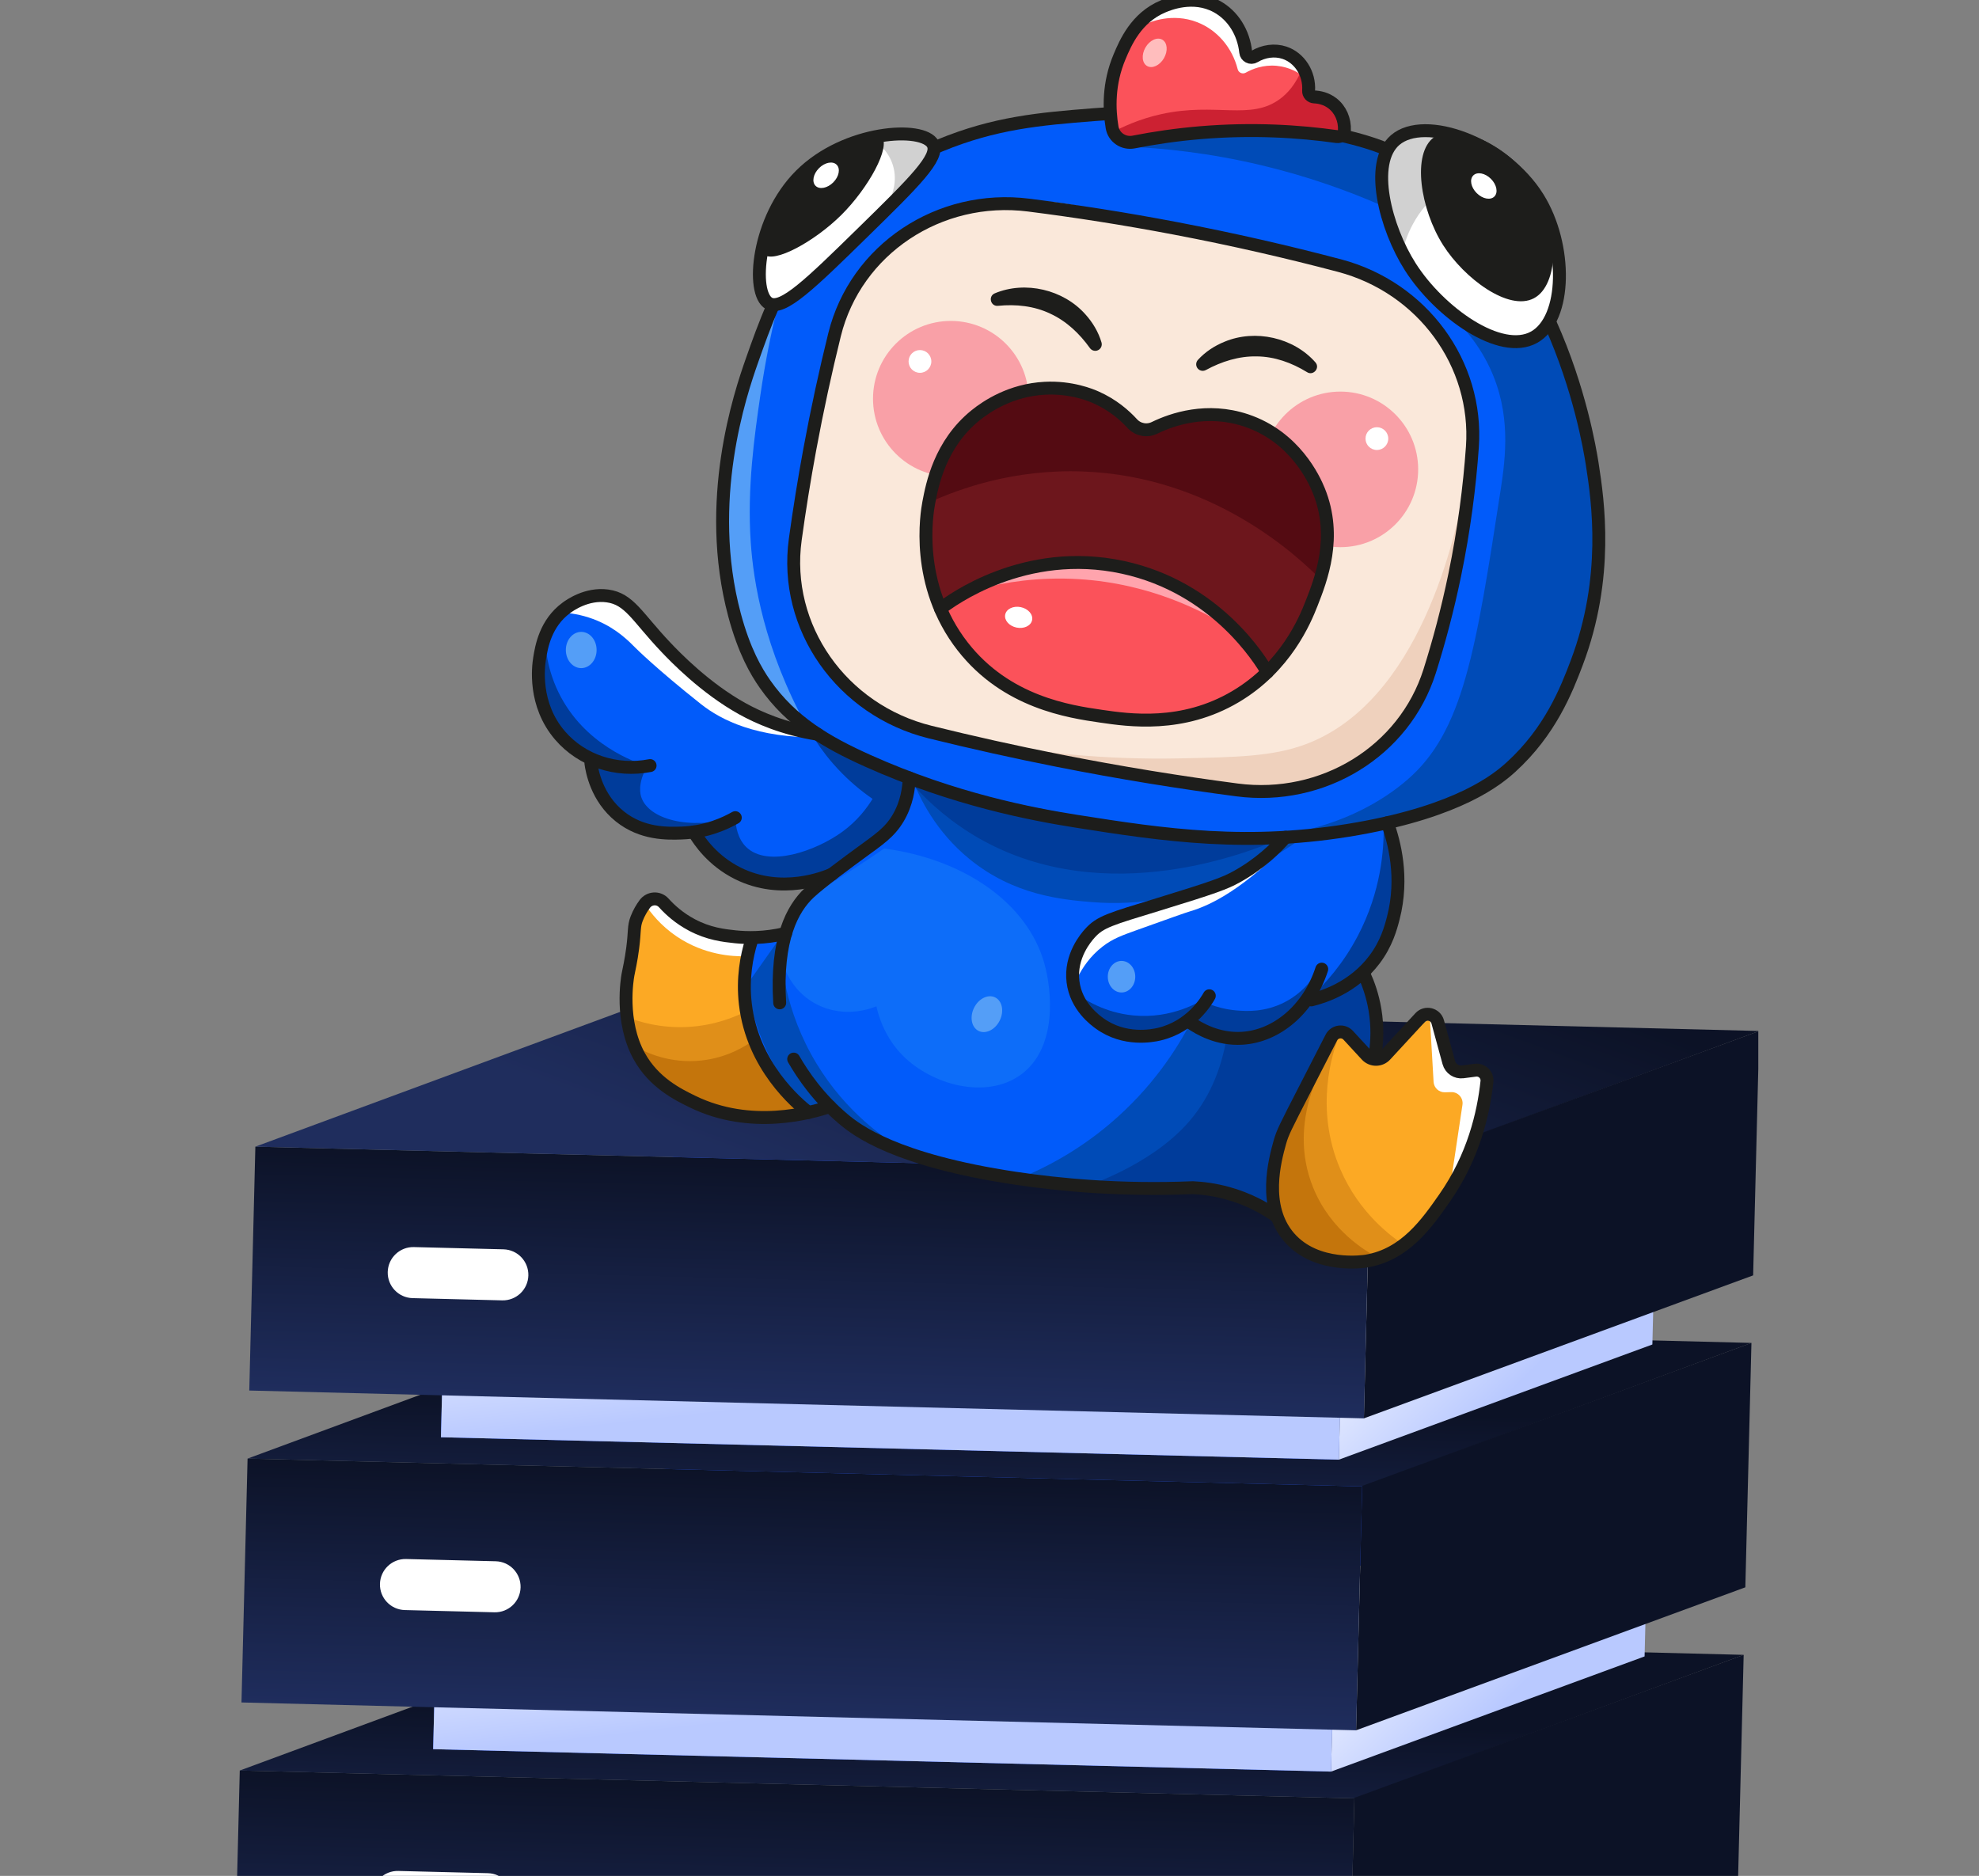 <svg width="538" height="510" viewBox="0 0 538 510" fill="none" xmlns="http://www.w3.org/2000/svg">
<rect x="0" y="0" width="538" height="510" fill="#808080" stroke="none"/>
<g clip-path="url(#clip0_1909_8399)">
<path d="M65.183 481.346L368.199 488.912L366.543 555.214L63.527 547.647L65.183 481.346Z" fill="url(#paint0_linear_1909_8399)"/>
<path d="M101.174 515.417C101.27 511.584 104.454 508.556 108.286 508.652L132.64 509.26C136.472 509.355 139.501 512.539 139.405 516.372C139.309 520.204 136.126 523.232 132.293 523.137L107.939 522.528C104.108 522.432 101.079 519.249 101.174 515.417Z" fill="white"/>
<path d="M170.791 442.326L474.024 449.898L368.422 488.918L65.188 481.346L170.791 442.326Z" fill="url(#paint1_linear_1909_8399)"/>
<path d="M368.205 488.769L474.023 449.898L472.363 516.343L366.547 555.215L368.205 488.769Z" fill="#0C1226"/>
<path d="M119.087 422.136L363.183 428.231L361.849 481.641L117.754 475.546L119.087 422.136Z" fill="#2A56F0"/>
<path d="M119.087 422.136L363.183 428.231L361.849 481.641L117.754 475.546L119.087 422.136Z" fill="url(#paint2_linear_1909_8399)"/>
<path d="M204.155 390.703L448.426 396.802L363.357 428.235L119.086 422.135L204.155 390.703Z" fill="#2A56F0"/>
<path d="M363.185 428.116L448.426 396.802L447.089 450.326L361.848 481.64L363.185 428.116Z" fill="url(#paint3_linear_1909_8399)"/>
<path d="M67.304 396.542L370.32 404.109L368.664 470.41L65.648 462.844L67.304 396.542Z" fill="url(#paint4_linear_1909_8399)"/>
<path d="M103.291 430.612C103.387 426.78 106.571 423.752 110.403 423.847L134.757 424.455C138.589 424.551 141.618 427.735 141.522 431.567C141.426 435.4 138.242 438.427 134.41 438.332L110.057 437.724C106.225 437.629 103.196 434.443 103.291 430.612Z" fill="white"/>
<path d="M172.907 357.521L476.14 365.093L370.538 404.113L67.305 396.542L172.907 357.521Z" fill="url(#paint5_linear_1909_8399)"/>
<path d="M370.319 403.965L476.137 365.094L474.478 431.538L368.66 470.41L370.319 403.965Z" fill="#0C1226"/>
<path d="M121.204 337.333L365.3 343.428L363.968 396.837L119.871 390.742L121.204 337.333Z" fill="#2A56F0"/>
<path d="M121.204 337.333L365.3 343.428L363.968 396.837L119.871 390.742L121.204 337.333Z" fill="url(#paint6_linear_1909_8399)"/>
<path d="M206.272 305.899L450.543 311.999L365.474 343.432L121.203 337.333L206.272 305.899Z" fill="#2A56F0"/>
<path d="M365.302 343.311L450.543 311.998L449.206 365.522L363.965 396.836L365.302 343.311Z" fill="url(#paint7_linear_1909_8399)"/>
<path d="M69.421 311.739L372.437 319.305L370.782 385.606L67.766 378.041L69.421 311.739Z" fill="url(#paint8_linear_1909_8399)"/>
<path d="M105.405 345.807C105.5 341.976 108.684 338.947 112.516 339.042L136.87 339.65C140.702 339.746 143.731 342.93 143.635 346.763C143.54 350.594 140.355 353.623 136.524 353.528L112.17 352.92C108.338 352.824 105.309 349.64 105.405 345.807Z" fill="white"/>
<path d="M175.021 272.718L478.255 280.29L372.651 319.31L69.418 311.738L175.021 272.718Z" fill="url(#paint9_linear_1909_8399)"/>
<path d="M372.44 319.161L478.258 280.29L476.599 346.734L370.781 385.606L372.44 319.161Z" fill="#0C1226"/>
<path d="M221.395 240.284C219.919 242.125 218.301 244.409 216.766 247.153C215.187 249.975 214.065 252.619 213.26 254.888C210.254 255.231 207.247 255.573 204.24 255.915C203.239 260.538 202.112 268.749 204.372 278.509C207.456 291.827 215.057 300.286 218.557 303.744C220.378 302.942 222.199 302.142 224.02 301.341C227.291 303.6 232.055 306.623 238.118 309.567C240.828 310.883 252.324 316.321 272.431 319.748C288.186 322.433 300.08 324.459 314.27 323.108C317.729 322.779 324.495 321.947 332.869 324.165C338.64 325.694 343.067 328.113 345.932 329.942C345.744 325.019 346.016 318.923 347.505 312.129C350.797 297.108 358.307 286.565 363.116 280.88C364.299 281.186 365.709 281.672 367.202 282.465C370.397 284.162 372.417 286.439 373.538 287.946C374.113 284.682 374.549 280.039 373.803 274.576C373.258 270.589 372.233 267.252 371.234 264.697C373.573 261.406 377.599 254.817 379.073 245.509C380.654 235.524 378.488 227.531 377.162 223.671C384.036 222.412 394.196 219.531 404.308 212.36C428.253 195.381 432.627 168.039 433.44 162.071C435.109 150.465 436.666 128.203 427.519 102.899C414.18 65.997 386.813 46.784 377.234 40.677C368.253 38.352 358.407 36.238 347.766 34.573C330.754 31.912 315.162 30.942 301.482 30.888C293.056 30.327 270.269 29.927 246.629 43.931C224.664 56.941 214.139 75.174 210.266 82.818C207.596 88.492 204.415 96.136 201.684 105.449C201.284 106.815 198.137 117.665 196.906 127.548C194.309 148.406 199.878 167.941 204.181 179.535C206.989 184.788 213.323 194.903 225.426 202.804C234.506 208.732 243.203 211.042 248.645 212.034C239.524 207.841 230.403 203.648 221.282 199.456C215.717 198.297 208.98 196.285 201.826 192.69C184.858 184.162 174.997 171.473 170.211 164.18C168.795 163.37 164.757 161.313 159.989 162.353C154.085 163.641 151.166 168.787 149.572 171.597C145.341 179.054 146.484 186.605 146.842 188.557C148.96 200.141 158.412 206.019 160.024 206.985C160.25 209.252 161.168 215.272 165.997 220.274C174.739 229.331 187.907 226.349 188.616 226.177C190.393 228.679 194.965 234.406 203.177 237.894C211.213 241.308 218.351 240.715 221.395 240.284Z" fill="#015BFA"/>
<path d="M247.969 211.704C249.943 216.838 254.321 226.037 263.622 233.604C275.583 243.335 288.569 244.578 296.771 245.25C323.909 247.475 344.892 234.245 352.68 228.726C335.62 227.731 316.779 225.783 296.536 222.355C278.897 219.368 262.665 215.677 247.969 211.704Z" fill="#004BB7"/>
<path d="M339.055 227.939C363.576 226.657 377.183 216.644 382.577 212.002C397.812 198.89 401.195 176.981 407.961 133.162C409.375 124.008 410.778 112.309 405.051 100.078C401.439 92.364 396.282 87.198 392.731 84.186C402.319 85.462 411.906 86.738 421.495 88.014C427.059 98.414 440.64 127.267 433.437 162.072C431.278 172.501 426.641 194.911 407.645 209.825C397.21 218.018 385.958 221.19 377.16 223.671C361.619 228.053 348.105 228.388 339.055 227.939Z" fill="#004BB7"/>
<path d="M305.98 39.839C316.298 40.254 328.867 41.588 342.862 44.916C355.731 47.976 366.726 51.99 375.637 55.893C375.712 50.99 375.786 46.086 375.861 41.183C371.716 39.834 367.571 38.485 363.426 37.136C355.769 36.052 346.525 35.329 336.07 35.719C324.322 36.157 314.151 37.885 305.98 39.839Z" fill="#004BB7"/>
<path d="M346.446 328.668C342.728 326.761 337.405 324.538 330.717 323.293C322.427 321.749 315.411 322.335 310.808 323.093C299.519 322.213 288.23 321.332 276.941 320.452C283.463 317.82 292.491 313.308 301.65 305.574C313.305 295.732 320.03 285.015 323.663 278.062C325.67 279.351 331.475 282.701 339.307 282.103C350.69 281.233 357.128 272.728 358.098 271.401C362.368 269.296 366.637 267.19 370.907 265.085C371.957 267.852 373.069 271.57 373.62 276.059C374.165 280.501 373.993 284.342 373.652 287.262C364.584 301.065 355.515 314.867 346.446 328.668Z" fill="#004BB7"/>
<path d="M292.43 269.978C294.823 271.759 300.276 275.302 308.07 276.06C318.697 277.092 326.488 272.248 328.757 270.717C327.875 272.289 326.341 274.579 323.822 276.696C323.073 277.326 318.028 281.449 311.366 281.694C303.935 281.969 296.632 277.337 292.43 269.978Z" fill="#003C9B"/>
<path d="M324.344 277.403C325.887 275.959 327.43 274.516 328.973 273.073C330.638 273.7 333.154 274.464 336.289 274.715C338.743 274.912 343.756 275.249 349.13 272.525C354.761 269.671 357.555 265.097 358.587 263.168C358.131 265.491 356.644 271.341 351.436 276.092C349.066 278.255 342.596 283.226 334.15 281.948C329.3 281.215 325.927 278.744 324.344 277.403Z" fill="#003C9B"/>
<path d="M356.598 270.833C360.297 267.381 365.161 262.007 369.14 254.408C375.509 242.248 376.224 230.863 376.158 224.843C377.384 228.031 379.009 233.432 378.846 240.223C378.749 244.252 378.562 252.035 373.172 259.485C367.488 267.341 359.498 270.016 356.598 270.833Z" fill="#003C9B"/>
<path d="M148.151 170.591C148.026 174.479 148.378 181.108 151.81 188.186C158.811 202.625 173.026 207.366 175.952 208.275C173.24 213.101 174.062 215.994 174.411 216.931C176.499 222.546 186.856 225.799 199.896 222.293C199.986 224.754 200.552 228.056 202.901 230.318C208.755 235.955 221.77 231.377 228.982 226.138C236.965 220.338 240.095 212.09 241.325 207.821C243.765 209.226 246.205 210.631 248.644 212.036C247.25 215.976 244.404 222.378 238.581 228.442C236.289 230.83 232.715 234.481 226.941 237.083C224.519 238.174 212.178 243.734 200.54 237.415C194.613 234.197 191.345 229.244 189.706 226.099C187.546 226.633 178.88 228.511 170.878 223.591C168.891 222.369 163.553 219.087 161.979 212.764C161.4 210.44 161.503 208.398 161.69 207.025C159.695 206.064 151.901 202.024 147.963 192.64C143.452 181.892 147.419 172.284 148.151 170.591Z" fill="#003C9B"/>
<path d="M220.449 199.306C221.985 201.879 223.93 204.685 226.392 207.522C232.667 214.751 239.589 219.057 244.629 221.569C245.22 218.579 245.81 215.589 246.401 212.599C237.751 208.168 229.1 203.737 220.449 199.306Z" fill="#003C9B"/>
<path d="M203.062 267.719C206.047 263.489 209.032 259.26 212.017 255.03C212.165 261.248 213.326 274.821 221.914 289.05C230.081 302.58 240.809 309.819 246.164 312.95C238.782 309.08 231.401 305.211 224.02 301.341C222.387 301.529 220.754 301.718 219.121 301.906C216.473 298.944 213.541 295.132 210.865 290.394C205.937 281.668 203.938 273.447 203.062 267.719Z" fill="#004BB7"/>
<path d="M248.164 213.33C252.886 218.575 258.83 223.752 266.262 227.978C300.975 247.718 340.822 231.149 347.94 228.053C334.31 227.913 319.056 227.007 302.53 224.797C281.972 222.048 263.735 217.854 248.164 213.33Z" fill="#003C9B"/>
<path d="M297.321 322.041C294.879 322.243 312.343 317.377 323.152 305.027C329.744 297.495 332.366 288.713 333.505 281.883C335.666 282.256 339.668 282.64 344.287 281.191C351.25 279.006 355.061 274.087 356.301 272.327C360.979 270.286 365.658 268.245 370.337 266.205C371.438 268.285 372.721 271.251 373.476 274.981C374.427 279.683 374.15 283.679 373.755 286.301C370.838 287.176 359.774 290.868 352.319 302.39C344.819 313.982 346.041 325.667 346.446 328.669C342.022 327.035 337.033 325.504 331.514 324.29C318.216 321.363 306.413 321.286 297.321 322.041Z" fill="#003C9B"/>
<path d="M153.828 166.61C155.963 166.812 159.054 167.326 162.461 168.777C167.805 171.052 171.03 174.396 172.792 176.166C172.792 176.166 178.298 181.7 190.507 191.38C196.149 195.853 205.738 200.619 222.748 200.482C207.106 197.081 197.451 190.766 191.573 185.725C179.066 174.997 173.924 161.682 163.835 161.91C159.417 162.011 155.91 164.666 153.828 166.61Z" fill="white"/>
<path d="M293.064 265.532C294.231 263.232 296.294 259.958 299.858 257.245C302.522 255.217 304.937 254.331 308.891 252.915C317.758 249.742 322.192 248.155 323.524 247.763C329.546 245.995 338.416 241.344 350.809 228.613C349.537 229.048 348.264 229.484 346.992 229.92C342.462 235.657 337.926 238.612 334.797 240.223C324.253 245.656 312.289 244.803 300.59 250.622C299.234 251.297 296.827 252.586 295.051 255.249C292.52 259.047 292.775 263.39 293.064 265.532Z" fill="white"/>
<path d="M211.165 84.186C209.802 89.88 208.088 97.894 206.685 107.58C205.145 118.216 203.067 132.575 204.097 147.497C204.836 158.186 207.661 176.286 219.361 197.591C215.498 194.474 210.022 189.258 205.691 181.441C201.082 173.126 200.024 165.938 198.722 156.456C197.473 147.354 195.876 134.972 198.688 118.908C201.348 103.713 206.78 91.928 211.165 84.186Z" fill="#549EF7"/>
<path d="M211.852 257.939C212.315 255.285 213.402 251.3 216.31 247.571C218.699 244.509 221.192 243.061 225.19 240.579C228.693 238.405 233.898 235.099 240.38 230.685C262.071 233.565 279.206 245.465 283.86 261.742C286.029 269.327 287.52 284.973 277.454 292.216C268.065 298.973 253.386 294.988 245.427 286.976C240.714 282.232 238.958 276.692 238.245 273.583C237.228 274.014 229.702 277.06 221.94 273C213.092 268.373 211.929 258.694 211.852 257.939Z" fill="#0D6DF9"/>
<path d="M271.781 277.447C273.025 274.932 272.47 272.12 270.542 271.166C268.613 270.213 266.042 271.479 264.798 273.994C263.555 276.509 264.11 279.321 266.038 280.275C267.967 281.228 270.538 279.962 271.781 277.447Z" fill="#549EF7"/>
<path d="M158.009 181.642C160.318 181.642 162.19 179.435 162.19 176.714C162.19 173.992 160.318 171.786 158.009 171.786C155.7 171.786 153.828 173.992 153.828 176.714C153.828 179.435 155.7 181.642 158.009 181.642Z" fill="#549EF7"/>
<path d="M304.893 269.825C306.955 269.825 308.626 267.903 308.626 265.532C308.626 263.162 306.955 261.24 304.893 261.24C302.831 261.24 301.16 263.162 301.16 265.532C301.16 267.903 302.831 269.825 304.893 269.825Z" fill="#549EF7"/>
<path d="M172.621 251.415C171.413 258.277 170.808 261.707 170.777 262.98C170.526 273.214 170.399 278.33 173.017 284.333C173.266 284.903 175.727 290.414 180.574 294.949C194.005 307.517 215.272 302.784 217.514 302.251C214.648 299.468 211.403 295.645 208.704 290.604C200.885 275.999 203.114 261.371 204.242 255.916C201.118 255.414 197.382 254.537 193.324 252.977C186.798 250.466 181.884 247.127 178.549 244.429C177.699 244.543 176.439 244.845 175.3 245.744C173.388 247.255 172.948 249.561 172.621 251.415Z" fill="#FCA924"/>
<path d="M348.179 333.004C352.993 340.946 364.034 343.74 371.498 342.842C387.358 340.934 401.44 320.63 404.508 291.898C401.419 291.533 398.331 291.169 395.242 290.804C393.384 285.935 391.526 281.067 389.669 276.198C384.292 280.115 378.915 284.031 373.538 287.947C370.426 285.486 367.313 283.025 364.201 280.565C354.905 291.511 350.862 301.964 348.962 308.522C346.288 317.748 343.909 325.958 348.179 333.004Z" fill="#FCA924"/>
<path d="M170.492 276.534C173.667 277.776 179.513 279.59 186.974 279.195C194.328 278.805 199.886 276.447 202.907 274.897C203.285 277.703 203.97 280.942 205.19 284.421C208.187 292.963 213 298.928 216.45 302.483C214.028 303.034 197.561 306.494 183.569 295.685C174.852 288.95 171.605 280.16 170.492 276.534Z" fill="#E08F19"/>
<path d="M363.767 282.33C362.471 285.78 357.157 301.083 364.364 317.868C369.497 329.822 378.293 336.269 382.062 338.714C380.293 339.852 372.662 344.485 363.143 342.441C356.341 340.981 351.655 336.772 349.631 334.143C341.798 323.967 346.895 302.467 363.767 282.33Z" fill="#E08F19"/>
<path d="M173.086 284.72C175.449 286.03 182.052 289.28 190.78 288.303C197.706 287.529 202.578 284.472 204.816 282.854C206.048 285.699 207.698 288.955 209.917 292.385C212.563 296.476 215.333 299.754 217.781 302.29C213.612 303.062 200.938 304.846 187.918 297.81C180.29 293.688 175.586 288.183 173.086 284.72Z" fill="#C4750C"/>
<path d="M361.675 286.263C360.732 287.624 349.489 304.457 356.996 322.895C361.815 334.73 371.541 340.304 374.616 341.908C372.792 342.594 365.84 344.962 358.64 341.754C358.64 341.754 352.388 338.969 348.535 331.555C342.705 320.339 348.17 302.477 361.675 286.263Z" fill="#C4750C"/>
<path d="M175.297 245.743C176.86 248.14 179.596 251.641 183.986 254.607C191.539 259.711 199.256 260.03 202.401 259.982C202.6 258.556 202.799 257.129 202.998 255.702C199.398 255.241 194.531 254.246 189.132 251.983C183.766 249.735 179.664 246.984 176.818 244.752C176.312 245.082 175.805 245.413 175.297 245.743Z" fill="white"/>
<path d="M388.703 276.507C389.045 282.381 389.387 288.255 389.728 294.129C389.822 295.75 391.187 297.003 392.81 296.959C393.381 296.943 393.953 296.928 394.523 296.912C396.393 296.861 397.855 298.512 397.577 300.362C396.56 307.143 395.543 313.924 394.526 320.704C396.269 317.277 398.047 313.237 399.603 308.61C401.598 302.671 402.733 297.23 403.385 292.633C400.67 292.023 397.956 291.413 395.241 290.803C393.063 286.038 390.883 281.273 388.703 276.507Z" fill="white"/>
<path d="M222.035 112.474C215.628 142.79 214.151 149.296 216.275 159.66C217.876 167.469 220.705 173.487 222.714 177.18C225.958 181.807 231.647 188.628 240.656 193.847C245.428 196.611 250.151 198.359 263.552 201.611C277.423 204.978 288.132 206.933 293.978 207.991C332.442 214.949 337.023 215.53 344.581 214.9C355.607 213.982 364.401 211.202 369.965 209.077C373.039 206.434 377.236 202.36 381.225 196.664C384.855 191.479 388.187 185.13 392.912 167.481C398.742 145.707 401.657 134.819 400.369 119.609C399.646 111.065 397.86 104.115 396.38 99.405C394.191 95.129 390.283 88.608 383.709 82.448C371.503 71.014 362.147 72.105 319.427 62.059C294.212 56.129 283.916 52.561 267.482 55.718C260.161 57.124 254.305 59.349 250.344 61.107C245.2 64.232 237.872 69.635 232.056 78.431C227.813 84.847 226.962 89.155 222.035 112.474Z" fill="#FAE8DA"/>
<path d="M270.891 202.446C282.588 204.463 299.82 206.619 320.763 206.178C336.32 205.852 345.882 205.65 354.658 202.446C386.146 190.947 395.845 145.05 398.109 132.714C398.078 137.635 398.047 142.555 398.016 147.476C397.399 151.968 396.325 158.408 394.376 166.012C391.3 178.014 389.761 184.016 385.566 190.799C383.812 193.635 375.07 207.77 358.695 212.592C353.901 214.004 349.867 214.202 345.997 214.391C338.502 214.757 332.985 213.744 322.255 211.703C311.259 209.611 298.708 207.21 293.332 206.212C283.697 204.422 275.855 203.189 270.891 202.446Z" fill="#EFD1BD"/>
<path d="M258.481 129.546C270.16 129.546 279.629 120.077 279.629 108.397C279.629 96.718 270.16 87.249 258.481 87.249C246.801 87.249 237.332 96.718 237.332 108.397C237.332 120.077 246.801 129.546 258.481 129.546Z" fill="#F9A0A7"/>
<path d="M364.387 148.757C376.067 148.757 385.535 139.289 385.535 127.609C385.535 115.929 376.067 106.46 364.387 106.46C352.707 106.46 343.238 115.929 343.238 127.609C343.238 139.289 352.707 148.757 364.387 148.757Z" fill="#F9A0A7"/>
<path d="M250.093 101.357C251.801 101.357 253.186 99.972 253.186 98.264C253.186 96.556 251.801 95.171 250.093 95.171C248.385 95.171 247 96.556 247 98.264C247 99.972 248.385 101.357 250.093 101.357Z" fill="white"/>
<path d="M374.312 122.336C376.02 122.336 377.405 120.951 377.405 119.243C377.405 117.534 376.02 116.149 374.312 116.149C372.604 116.149 371.219 117.534 371.219 119.243C371.219 120.951 372.604 122.336 374.312 122.336Z" fill="white"/>
<path d="M317.813 1.118C310.184 3.743 306.725 10.475 305.451 12.956C299.712 24.127 303.822 35.635 304.749 38.058C314.097 36.811 324.595 35.908 336.067 35.719C346.332 35.55 355.818 35.978 364.386 36.736C364.626 36.201 365.695 33.664 364.587 30.941C363.467 28.189 360.575 26.358 357.285 26.349C357.298 25.911 357.38 19.745 352.193 16.158C348.617 13.685 343.92 13.396 339.991 15.394C339.914 14.855 338.252 4.323 329.497 0.928C324.231 -1.113 319.369 0.583 317.813 1.118Z" fill="#FB525A"/>
<path d="M256.585 170.553C260.389 175.031 273.139 188.892 295.009 193.448C314.578 197.525 330.188 191.807 335.85 189.412C340.778 186.366 351.369 178.789 356.826 164.879C358.305 161.108 366.401 139.041 353.69 123.966C346.859 115.864 337.399 113.792 334.774 113.255C322.837 110.813 313.468 115.363 310.801 116.778C309.573 115.808 290.713 101.327 273.41 108.009C255.458 114.944 244.151 142.74 256.585 170.553Z" fill="#6D161C"/>
<path d="M255.672 165.489C258.084 170.627 263.217 179.496 273.203 186.163C282.269 192.216 290.876 193.476 297.847 194.498C304.786 195.513 313.961 196.857 324.872 193.249C334.135 190.186 340.428 184.949 343.847 181.613C342.033 178.819 325.926 154.914 296.204 153.013C275.035 151.66 259.895 162.294 255.672 165.489Z" fill="#FB525A"/>
<path d="M207.406 78.275C207.361 78.878 207.232 81.01 208.491 82.068C210.219 83.52 214.279 82.714 217.683 78.977C243.982 57.343 255.719 44.07 252.898 39.154C251.64 36.963 247.493 36.432 240.454 37.561C237.913 38.307 212.789 46.075 207.903 66.728C207.206 69.678 206.763 73.562 207.406 78.275Z" fill="white"/>
<path d="M382.243 36.374C378.983 38.063 377.152 41.049 376.701 41.827C373.815 46.81 374.857 52.172 375.788 56.624C378.218 68.233 384.761 75.9 385.792 77.081C387.457 78.985 404.321 97.884 416.285 92.055C424.199 88.199 426.227 75.348 424.615 66.629C423.328 59.663 419.681 55.13 416.85 51.697C408.044 41.015 391.935 31.354 382.243 36.374Z" fill="white"/>
<path d="M252.492 136.652C260.934 132.796 275.75 127.477 294.482 128.185C329.954 129.526 353.043 151.477 358.93 157.435C363.055 145.248 360.396 131.903 351.928 122.934C341.75 112.152 324.846 109.459 310.799 116.778C297.737 105.128 279.619 103.304 267.071 111.511C254.62 119.655 252.749 134.343 252.492 136.652Z" fill="#540B12"/>
<path d="M266.41 160.039C273.071 158.329 282.322 156.778 293.287 157.451C312.72 158.644 327.115 166.18 334.499 170.79C330.403 166.691 322.069 159.512 309.413 155.858C288.516 149.825 270.995 157.78 266.41 160.039Z" fill="#FFA4AD"/>
<path d="M280.58 168.601C280.9 167.067 279.523 165.483 277.505 165.062C275.486 164.641 273.591 165.543 273.271 167.076C272.951 168.61 274.328 170.195 276.346 170.616C278.365 171.037 280.26 170.135 280.58 168.601Z" fill="white"/>
<path d="M242.718 44.866C244.16 49.47 242.331 53.313 241.921 54.124C250.88 48.781 255.124 42.105 253.627 39.216C252.255 36.568 245.608 36.232 238.039 38.496C238.929 39.122 241.55 41.138 242.718 44.866Z" fill="#D1D1D1"/>
<path d="M381.683 66.865C382.22 64.927 385.103 55.293 394.823 49.992C401.104 46.567 407.115 46.655 409.755 46.856C402.47 34.561 387.554 32.706 380.638 38.495C374.227 43.861 372.989 57.222 381.683 66.865Z" fill="#D1D1D1"/>
<path d="M303.742 37.998C303.343 37.302 302.945 36.605 302.547 35.908C305.129 34.524 309.688 32.353 315.687 31.031C330.611 27.739 339.963 32.89 348.039 26.85C349.763 25.559 352.296 23.111 354.136 18.281C354.891 21.038 355.646 23.794 356.401 26.551C356.896 26.552 360.276 26.622 362.672 29.438C365.324 32.554 364.483 36.345 364.389 36.737C357.482 35.81 349.842 35.156 341.568 35.012C327.17 34.761 314.407 36.117 303.742 37.998Z" fill="#CC2132"/>
<path d="M316.427 15.82C317.569 13.843 317.368 11.59 315.978 10.787C314.589 9.985 312.537 10.938 311.395 12.915C310.254 14.892 310.455 17.145 311.844 17.948C313.234 18.75 315.286 17.798 316.427 15.82Z" fill="#FFBDBD"/>
<path d="M311.305 6.591C312.523 6.034 318.664 3.378 325.49 6.043C330.941 8.172 334.986 12.972 336.471 18.82C336.714 19.776 337.79 20.245 338.649 19.761C340.457 18.739 343.399 17.556 347.042 17.89C350.662 18.222 353.199 19.891 354.309 20.727C353.955 19.866 352.648 16.985 349.431 15.351C344.651 12.923 339.917 15.409 339.477 15.65C339.346 14.574 338.515 8.608 333.106 4.501C332.089 3.729 327.456 0.4 321.061 1.316C315.504 2.11 312.188 5.598 311.305 6.591Z" fill="white"/>
<path d="M301.48 30.89C300.132 30.97 298.766 31.064 297.385 31.173C282.605 32.336 270.482 33.391 255.557 39.538C255.041 39.75 254.492 39.977 253.914 40.22" stroke="#1D1D1B" stroke-width="3.509" stroke-miterlimit="10"/>
<path d="M377.233 40.679C373.262 39.031 369.41 37.922 364.387 36.736" stroke="#1D1D1B" stroke-width="3.509" stroke-miterlimit="10"/>
<path d="M210.266 82.819C207.892 88.175 206.061 93.377 204.4 98.097C201.27 106.99 191.395 136.161 199.681 167.166C202.319 177.035 205.59 182.575 207.94 185.935C215.175 196.28 224.784 201.845 235.932 206.849C259.418 217.39 280.69 221.379 292.56 223.258C316.414 227.033 339.662 230.512 369.137 225.295C396.761 220.407 407.062 211.915 410.75 208.564C421.463 198.832 425.884 187.5 428.661 180.143C437.424 156.93 434.436 136.25 432.844 126.088C432.22 122.109 429.458 105.771 421.497 88.014" stroke="#1D1D1B" stroke-width="3.509" stroke-miterlimit="10"/>
<path d="M247.165 211.483C247.086 214.195 246.572 218.357 244.137 222.453C241.817 226.353 238.93 228.217 233.841 231.945C231.201 233.878 222.999 239.886 219.979 242.74C215.452 247.019 210.911 255.236 211.962 272.646" stroke="#1D1D1B" stroke-width="3.509" stroke-miterlimit="10" stroke-linecap="round"/>
<path d="M222.292 199.631C212.874 198.102 206.137 195.08 201.825 192.692C191.648 187.053 183.507 178.581 181.019 175.96C173.133 167.654 171.154 162.846 165.146 162.017C159.469 161.235 154.804 164.642 153.992 165.235C148.251 169.428 147.193 175.932 146.7 178.963C146.339 181.178 144.962 191.502 152.277 199.984C158.189 206.84 167.555 209.915 176.73 208.136" stroke="#1D1D1B" stroke-width="3.509" stroke-miterlimit="10" stroke-linecap="round"/>
<path d="M160.641 207.492C160.923 209.566 162.18 216.89 168.523 221.971C174.579 226.822 181.488 226.597 185.255 226.475C192.124 226.252 197.281 223.781 199.895 222.292" stroke="#1D1D1B" stroke-width="3.509" stroke-miterlimit="10" stroke-linecap="round"/>
<path d="M188.617 226.178C190.148 228.759 193.779 234.033 200.541 237.415C212.538 243.415 224.378 238.453 226.185 237.661" stroke="#1D1D1B" stroke-width="3.509" stroke-miterlimit="10" stroke-linecap="round"/>
<path d="M377.161 223.672C379.035 228.839 381.622 238.547 378.789 249.534C378.074 252.306 376.941 256.527 373.64 260.903C367.856 268.571 359.682 271.054 356.48 271.842" stroke="#1D1D1B" stroke-width="3.509" stroke-miterlimit="10" stroke-linecap="round"/>
<path d="M323.66 278.063C325.878 279.601 331.048 282.69 337.73 282.269C347.227 281.671 355.836 274.231 359.321 263.477" stroke="#1D1D1B" stroke-width="3.509" stroke-miterlimit="10" stroke-linecap="round"/>
<path d="M349.471 227.63C346.871 230.576 342.519 234.869 336.155 238.38C333.028 240.104 330.287 241.16 314.866 245.887C301.784 249.897 299.081 250.571 296.204 253.824C295.357 254.782 290.832 259.896 291.7 266.908C292.531 273.631 297.733 277.371 298.993 278.276C305.693 283.094 313.258 281.596 315.08 281.172C323.926 279.112 328.081 271.926 328.754 270.716" stroke="#1D1D1B" stroke-width="3.509" stroke-miterlimit="10" stroke-linecap="round"/>
<path d="M215.766 287.93C218.314 292.358 222.548 298.548 229.279 304.232C232.868 307.262 243.414 315.424 276.04 320.319C288.026 322.117 304.497 323.701 324.303 322.893C326.931 323.014 330.162 323.404 333.741 324.394C339.412 325.964 343.734 328.426 346.611 330.4" stroke="#1D1D1B" stroke-width="3.509" stroke-miterlimit="10" stroke-linecap="round"/>
<path d="M370.906 265.085C371.967 267.411 373.147 270.623 373.802 274.577C374.561 279.165 374.337 283.082 373.963 285.838" stroke="#1D1D1B" stroke-width="3.509" stroke-miterlimit="10" stroke-linecap="round"/>
<path d="M213.568 253.763C207.765 255.151 202.943 255.002 199.895 254.682C196.754 254.351 192.673 253.892 188.097 251.464C184.697 249.66 182.199 247.421 180.45 245.475C179.039 243.906 176.556 244.05 175.298 245.743C174.497 246.82 173.703 248.15 173.082 249.748C172.248 251.895 172.596 253.147 172.01 257.685C171.533 261.374 171.002 263.454 170.723 264.978C170.514 266.12 168.551 277.614 173.749 287.091C177.742 294.373 184.396 297.609 188.312 299.512C204.191 307.234 220.433 302.561 225.597 300.839" stroke="#1D1D1B" stroke-width="3.509" stroke-miterlimit="10" stroke-linecap="round"/>
<path d="M204.241 255.916C203.022 259.89 201.801 265.866 202.632 272.969C204.613 289.877 216.689 299.995 219.8 302.451" stroke="#1D1D1B" stroke-width="3.509" stroke-miterlimit="10" stroke-linecap="round"/>
<path d="M371.507 286.871C369.841 285.066 368.174 283.261 366.508 281.455C365.181 280.018 362.828 280.339 361.936 282.082C360.206 285.462 357.816 290.128 354.978 295.653C349.382 306.547 348.664 307.898 347.899 310.667C346.62 315.303 343.133 327.938 350.473 336.407C357.892 344.967 370.89 342.946 371.494 342.842C382.005 341.045 387.903 332.596 392.73 325.682C400.558 314.468 403.307 302.713 404.232 294.039C404.425 292.23 402.873 290.72 401.069 290.955L397.674 291.398C395.947 291.623 394.319 290.539 393.861 288.859C392.857 285.178 391.853 281.496 390.849 277.815C390.268 275.682 387.567 275.023 386.067 276.647C382.922 280.055 379.776 283.463 376.629 286.871C375.25 288.366 372.887 288.366 371.507 286.871Z" stroke="#1D1D1B" stroke-width="3.509" stroke-miterlimit="10" stroke-linecap="round"/>
<path d="M388.663 182.461C381.771 204.27 359.631 217.814 336.296 214.757C320.874 212.737 304.682 210.132 287.829 206.802C275.698 204.405 264.036 201.791 252.864 199.028C228.798 193.078 212.915 170.514 216.199 146.654C217.292 138.71 218.6 130.523 220.156 122.117C222.168 111.248 224.439 100.861 226.884 90.977C232.61 67.828 255.313 52.674 279.663 55.762C292.348 57.37 305.63 59.434 319.427 62.058C335.249 65.068 350.173 68.514 364.144 72.206C386.701 78.168 401.872 98.862 400.277 121.481C399.516 132.276 398.026 143.972 395.469 156.348C393.539 165.682 391.211 174.397 388.663 182.461Z" stroke="#1D1D1B" stroke-width="3.509" stroke-miterlimit="10" stroke-linecap="round"/>
<path d="M270.423 79.754C278.72 76.268 289.112 78.729 295.069 85.46C297.074 87.679 298.618 90.28 299.449 93.105C299.726 94.045 299.188 95.032 298.248 95.309C297.507 95.526 296.738 95.239 296.31 94.648C293.45 90.654 289.909 87.293 285.483 85.257C281.116 83.18 276.187 82.662 271.343 83.141C269.307 83.387 268.551 80.562 270.423 79.754Z" fill="#1D1D1B"/>
<path d="M355.299 101.162C351.152 98.614 346.488 96.93 341.652 96.893C336.78 96.792 332.126 98.27 327.804 100.608C326.941 101.071 325.864 100.746 325.401 99.882C325.037 99.201 325.163 98.388 325.654 97.848C327.638 95.671 330.164 94.008 332.938 92.888C341.237 89.438 351.665 91.754 357.606 98.519C358.949 100.064 356.992 102.279 355.299 101.162Z" fill="#1D1D1B"/>
<path d="M313.846 116.328C311.795 117.326 309.351 116.85 307.814 115.166C305.688 112.836 302.477 110.048 297.974 108.043C296.607 107.434 291.271 105.184 284.056 105.553C274.88 106.021 268.273 110.436 265.227 112.896C255.516 120.737 253.417 131.78 252.491 136.651C251.968 139.406 248.588 158.944 261.731 175.775C273.588 190.958 290.709 193.457 299.275 194.708C306.913 195.823 321.422 197.941 335.847 189.411C349.579 181.292 354.813 168.505 356.527 164.138C359.113 157.55 363.645 146.004 358.528 133.391C357.297 130.357 352.047 118.731 338.76 114.295C328.143 110.752 318.771 113.929 313.846 116.328Z" stroke="#1D1D1B" stroke-width="3.509" stroke-miterlimit="10" stroke-linecap="round"/>
<path d="M255.672 165.489C258.456 163.346 278.508 148.453 305.287 154.246C330.596 159.721 342.634 179.503 344.533 182.747" stroke="#1D1D1B" stroke-width="3.509" stroke-miterlimit="10" stroke-linecap="round"/>
<path d="M418.117 53.777C426.13 66.67 425.962 86.674 417.076 91.661C407.896 96.814 391.266 84.894 383.394 72.54C376.655 61.965 372.048 44.349 379.271 38.09C387.26 31.165 408.863 38.887 418.117 53.777Z" stroke="#1D1D1B" stroke-width="3.509" stroke-miterlimit="10" stroke-linecap="round"/>
<path d="M217.605 47.678C205.794 59.509 204.083 79.734 209.063 82.491C212.764 84.539 220.39 77.072 234.609 63.148C248.505 49.54 255.454 42.736 253.626 39.216C250.986 34.133 229.848 35.414 217.605 47.678Z" stroke="#1D1D1B" stroke-width="3.509" stroke-miterlimit="10" stroke-linecap="round"/>
<path d="M363.422 37.136C364.488 37.287 365.438 36.489 365.486 35.434C365.618 32.536 364.431 29.78 362.217 28.078C360.52 26.773 358.644 26.411 357.284 26.35C356.379 26.309 355.694 25.555 355.751 24.667C356.051 19.958 353.264 15.693 349.186 14.336C346.524 13.452 343.528 13.878 341.008 15.381C340.027 15.966 338.774 15.338 338.657 14.216C338.093 8.851 335.197 4.159 330.739 1.753C324.344 -1.699 317.647 1.124 316.153 1.753C308.825 4.841 305.937 11.699 304.355 15.442C301.275 22.728 301.5 29.726 302.327 34.631C302.786 37.354 305.44 39.154 308.197 38.611C313.69 37.528 319.722 36.629 326.235 36.08C340.549 34.873 353.176 35.69 363.422 37.136Z" stroke="#1D1D1B" stroke-width="3.509" stroke-miterlimit="10" stroke-linecap="round"/>
<path d="M218.083 47.214C210.437 54.773 204.763 66.422 207.555 69.12C210.344 71.814 221.556 65.566 228.747 58.413C236.047 51.153 242.328 39.853 239.623 37.052C236.948 34.283 225.52 39.864 218.083 47.214Z" fill="#1D1D1B"/>
<path d="M418.363 52.086C423.909 62.202 423.827 77.473 417.003 81.084C410.141 84.714 398.073 75.699 392.319 66.644C386.16 56.952 383.71 41.669 389.888 37.285C396.367 32.688 411.934 40.359 418.363 52.086Z" fill="#1D1D1B"/>
<path d="M226.519 49.591C228.102 48.008 228.519 45.858 227.45 44.788C226.381 43.719 224.231 44.136 222.648 45.719C221.065 47.303 220.648 49.453 221.717 50.522C222.786 51.591 224.936 51.174 226.519 49.591Z" fill="white"/>
<path d="M406.251 53.43C407.32 52.361 406.903 50.211 405.32 48.628C403.737 47.045 401.587 46.628 400.518 47.697C399.449 48.766 399.865 50.916 401.449 52.499C403.032 54.083 405.182 54.499 406.251 53.43Z" fill="white"/>
</g>
<defs>
<linearGradient id="paint0_linear_1909_8399" x1="216.724" y1="483.83" x2="215.036" y2="551.431" gradientUnits="userSpaceOnUse">
<stop stop-color="#0C1226"/>
<stop offset="1" stop-color="#1F2D5D"/>
</linearGradient>
<linearGradient id="paint1_linear_1909_8399" x1="269.587" y1="466.392" x2="268.238" y2="520.359" gradientUnits="userSpaceOnUse">
<stop stop-color="#0C1226"/>
<stop offset="1" stop-color="#1F2D5D"/>
</linearGradient>
<linearGradient id="paint2_linear_1909_8399" x1="236.364" y1="415.438" x2="241.759" y2="463.353" gradientUnits="userSpaceOnUse">
<stop stop-color="white"/>
<stop offset="1" stop-color="#B9C9FF"/>
</linearGradient>
<linearGradient id="paint3_linear_1909_8399" x1="418.781" y1="453.207" x2="381.196" y2="414.681" gradientUnits="userSpaceOnUse">
<stop stop-color="#B9C9FF"/>
<stop offset="1" stop-color="white"/>
</linearGradient>
<linearGradient id="paint4_linear_1909_8399" x1="218.844" y1="399.026" x2="217.156" y2="466.626" gradientUnits="userSpaceOnUse">
<stop stop-color="#0C1226"/>
<stop offset="1" stop-color="#1F2D5D"/>
</linearGradient>
<linearGradient id="paint5_linear_1909_8399" x1="271.703" y1="381.588" x2="270.355" y2="435.555" gradientUnits="userSpaceOnUse">
<stop stop-color="#0C1226"/>
<stop offset="1" stop-color="#1F2D5D"/>
</linearGradient>
<linearGradient id="paint6_linear_1909_8399" x1="238.482" y1="330.634" x2="243.876" y2="378.55" gradientUnits="userSpaceOnUse">
<stop stop-color="white"/>
<stop offset="1" stop-color="#B9C9FF"/>
</linearGradient>
<linearGradient id="paint7_linear_1909_8399" x1="420.898" y1="368.403" x2="383.314" y2="329.878" gradientUnits="userSpaceOnUse">
<stop stop-color="#B9C9FF"/>
<stop offset="1" stop-color="white"/>
</linearGradient>
<linearGradient id="paint8_linear_1909_8399" x1="220.962" y1="314.222" x2="219.274" y2="381.823" gradientUnits="userSpaceOnUse">
<stop stop-color="#0C1226"/>
<stop offset="1" stop-color="#1F2D5D"/>
</linearGradient>
<linearGradient id="paint9_linear_1909_8399" x1="300.547" y1="224.142" x2="258.923" y2="336.144" gradientUnits="userSpaceOnUse">
<stop stop-color="#0C1226"/>
<stop offset="1" stop-color="#1F2D5D"/>
</linearGradient>
<clipPath id="clip0_1909_8399">
<rect width="417" height="510" fill="white" transform="translate(61)"/>
</clipPath>
</defs>
</svg>

